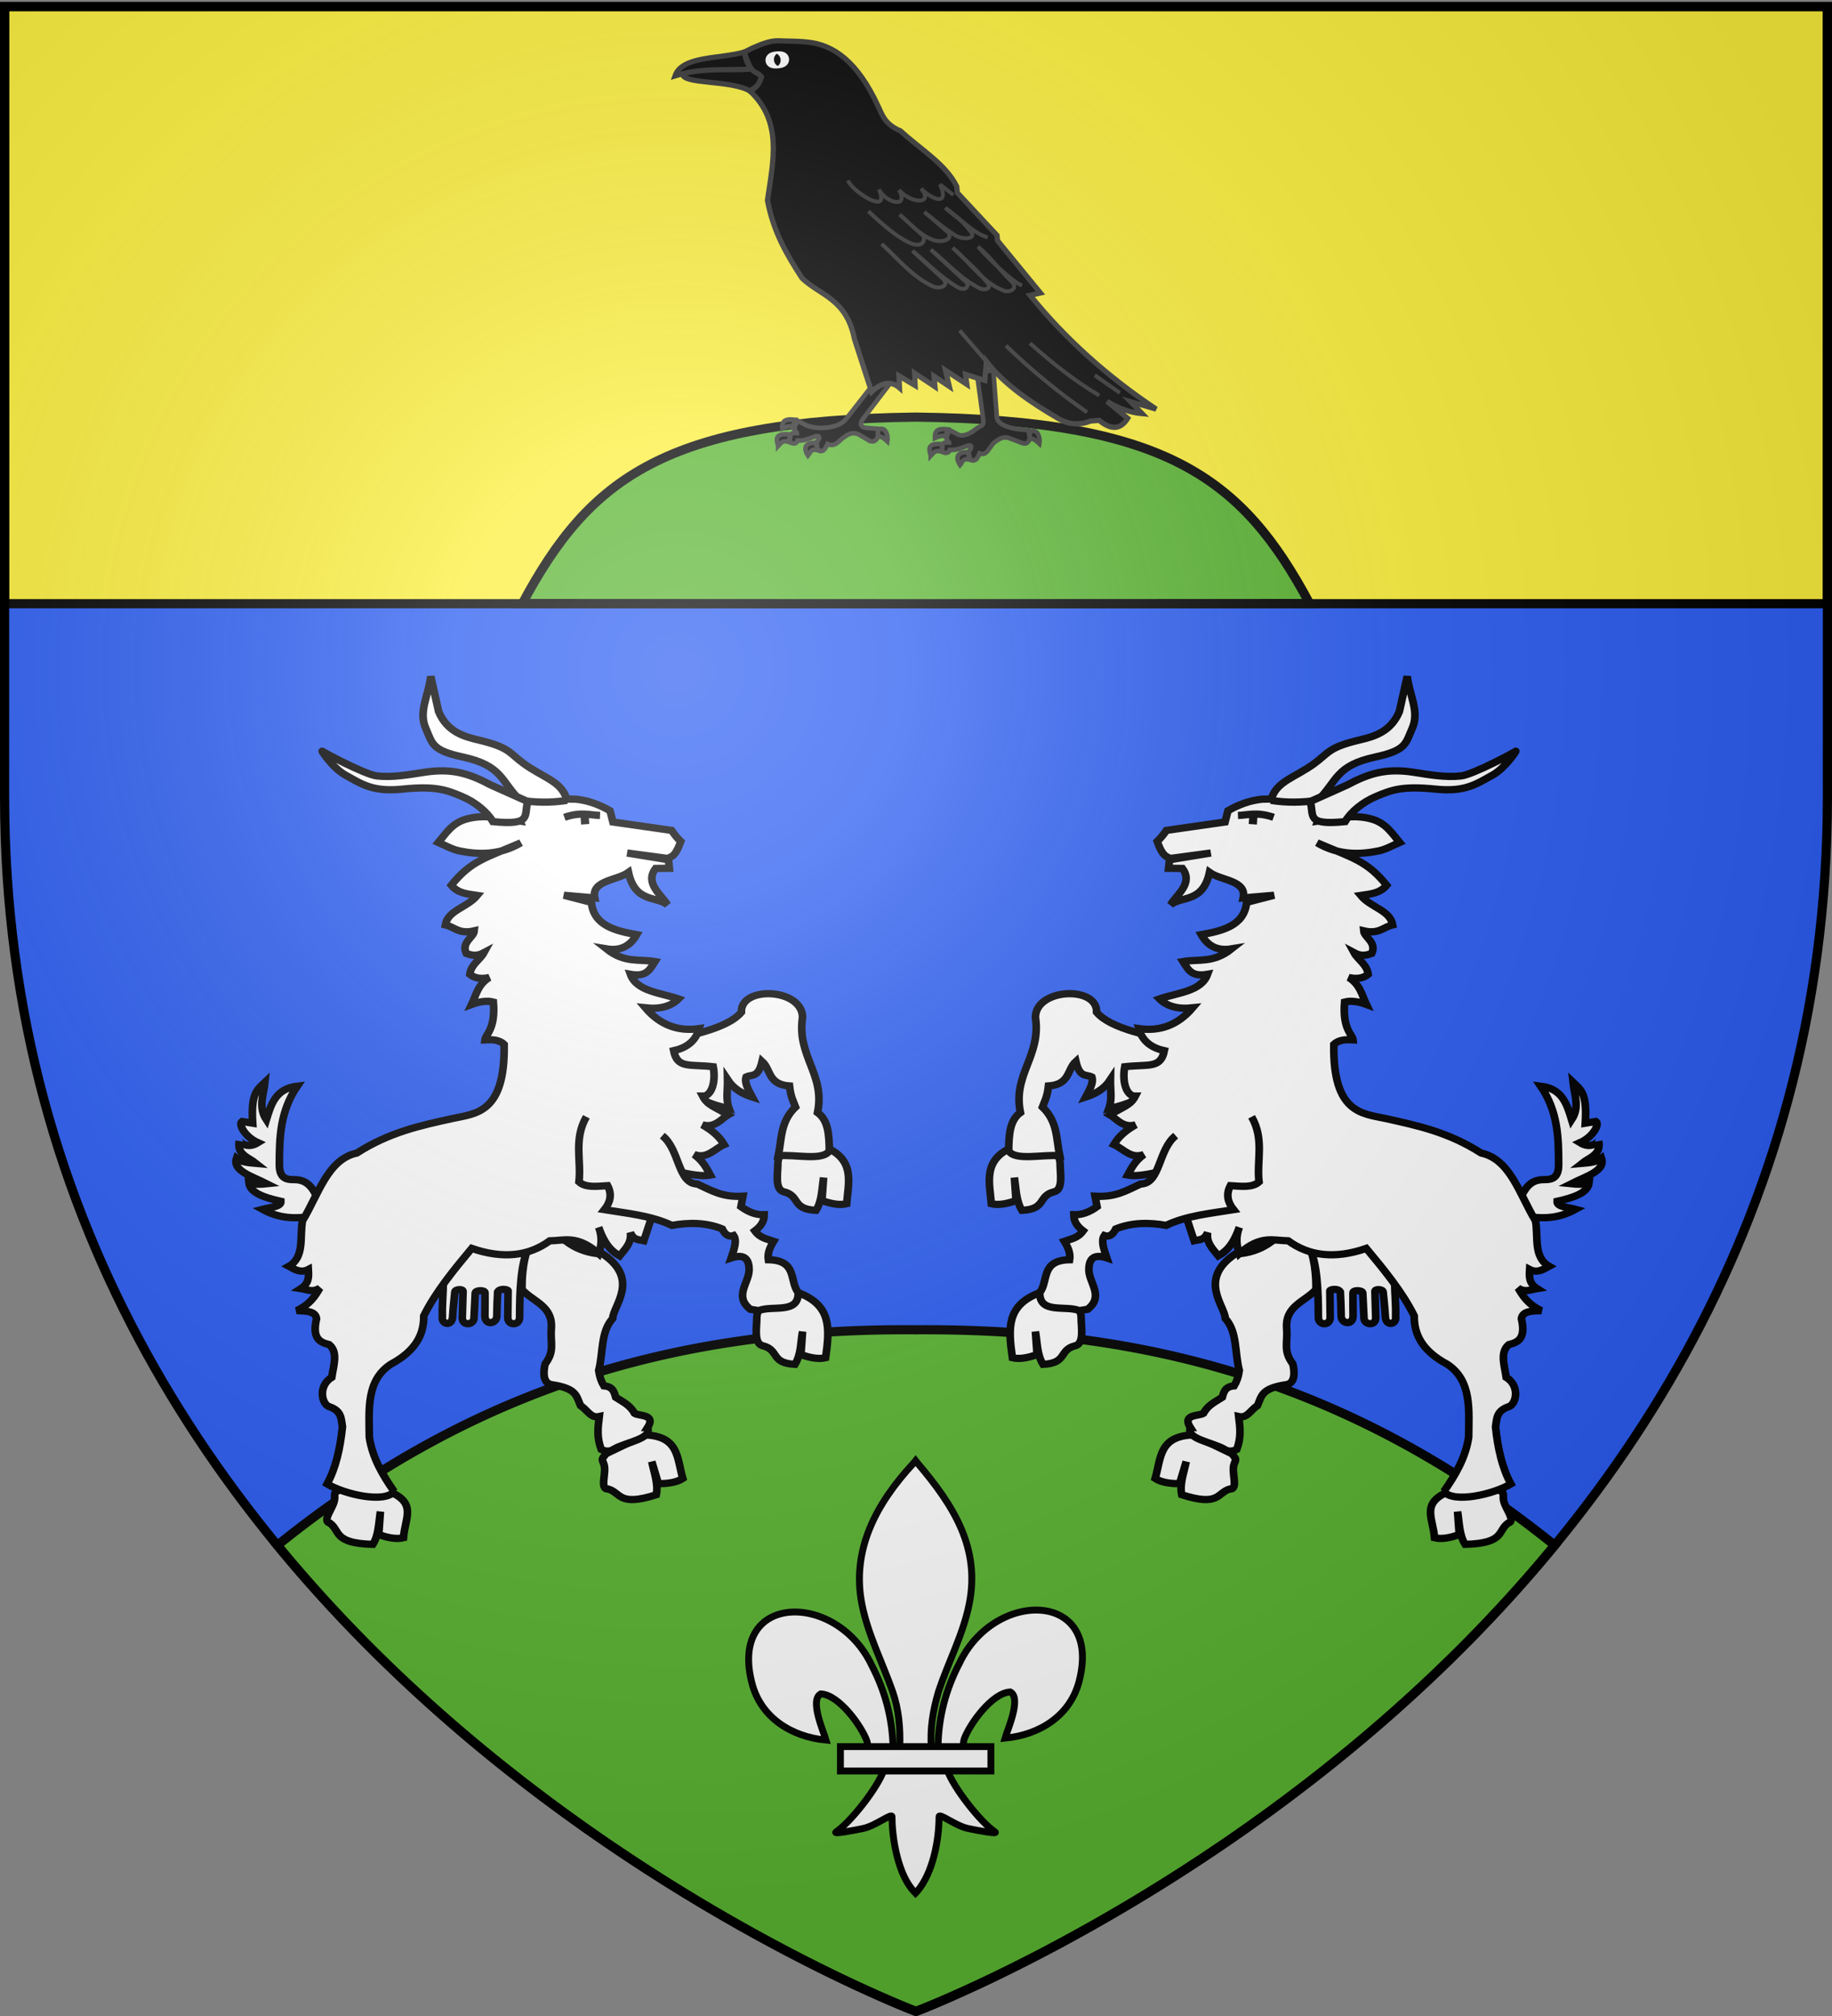 <svg xmlns="http://www.w3.org/2000/svg" xmlns:xlink="http://www.w3.org/1999/xlink" width="600" height="660" version="1.0"><rect width="100%" height="100%" fill="#808080" stroke="none"/><desc>Flag of Canton of Valais (Wallis)</desc><defs><radialGradient xlink:href="#a" id="c" cx="221.445" cy="226.331" r="300" fx="221.445" fy="226.331" gradientTransform="matrix(1.353 0 0 1.349 -77.63 -85.747)" gradientUnits="userSpaceOnUse"/><linearGradient id="a"><stop offset="0" style="stop-color:white;stop-opacity:.314"/><stop offset=".19" style="stop-color:white;stop-opacity:.251"/><stop offset=".6" style="stop-color:#6b6b6b;stop-opacity:.125"/><stop offset="1" style="stop-color:black;stop-opacity:.125"/></linearGradient></defs><g style="display:inline"><path d="M300 658.5s298.5-112.32 298.5-397.772V2.176H1.5v258.552C1.5 546.18 300 658.5 300 658.5" style="fill:#2b5df2;fill-opacity:1;fill-rule:evenodd;stroke:none;stroke-width:1px;stroke-linecap:butt;stroke-linejoin:miter;stroke-opacity:1;display:inline"/><path d="M1.5 2.142h597v195.5H1.5z" style="opacity:1;fill:#fcef3c;fill-opacity:1;stroke:#000;stroke-width:3;stroke-miterlimit:4;stroke-dasharray:none;stroke-opacity:1"/><path d="M299.984 136.548c-81.93 1.037-106.795 19.772-128.906 61.031l128.906.063 128.938-.062c-22.112-41.26-47.008-59.995-128.938-61.032z" style="opacity:1;fill:#5ab532;fill-opacity:1;stroke:#000;stroke-width:3;stroke-miterlimit:4;stroke-dasharray:none;stroke-opacity:1;display:inline"/><path d="M292.375 435.344c-69.605.675-136.059 17.783-201.531 70.562C178.787 612.872 300 658.5 300 658.5s121.243-45.617 209.188-152.594C441.318 451.185 372.395 434.83 300 435.344a454 454 0 0 0-7.625 0z" style="fill:#5ab532;fill-opacity:1;fill-rule:evenodd;stroke:#000;stroke-width:3;stroke-linecap:butt;stroke-linejoin:miter;stroke-opacity:1;display:inline;stroke-miterlimit:4;stroke-dasharray:none"/></g><g style="display:inline"><path d="M308.167 566.19c.245-10.65 2.88-20.546 7.784-29.925 12.842-27.017 52.065-26.371 43.419 6.67-3.186 12.176-14.01 19.332-26.868 20.56.928-3.209 6.033-14.55 1.912-16.77-6.589.25-14.771 11.638-16.74 17.068-.283.78-.204 1.68-.52 2.448" style="fill:#fff;fill-opacity:1;fill-rule:evenodd;stroke:#000;stroke-width:2.5;stroke-linecap:butt;stroke-linejoin:miter;stroke-miterlimit:4;stroke-dasharray:none;stroke-opacity:1;display:inline" transform="translate(29.25 60.772)scale(.902)"/><path d="M291.833 566.894c-.245-10.65-2.88-20.546-7.785-29.925-12.841-27.017-52.064-26.371-43.418 6.67 3.186 12.176 14.01 19.332 26.867 20.56-.928-3.209-6.032-14.55-1.912-16.77 6.59.25 14.772 11.638 16.74 17.068.284.78.204 1.68.522 2.448" style="fill:#fff;fill-opacity:1;fill-rule:evenodd;stroke:#000;stroke-width:2.5;stroke-linecap:butt;stroke-linejoin:miter;stroke-miterlimit:4;stroke-dasharray:none;stroke-opacity:1" transform="translate(29.25 60.772)scale(.902)"/><path d="M299.24 463.725c-13.528 14.584-22.612 31.447-18.696 51.224 2.16 10.912 7.398 21.017 11.091 31.529 2.31 6.594 2.9 13.484 2.627 20.415h11.478c-.55-6.982.654-13.75 2.626-20.415 3.52-10.577 8.874-20.61 11.092-31.529 4.147-20.415-5.587-35.811-18.638-51.16l-.798-1.017z" style="fill:#fff;fill-opacity:1;fill-rule:nonzero;stroke:#000;stroke-width:2.5;stroke-linecap:butt;stroke-linejoin:miter;stroke-miterlimit:4;stroke-dasharray:none;stroke-opacity:1" transform="translate(29.25 60.772)scale(.902)"/><path d="M288.536 574.977c-2.4 6.725-12.184 19.042-17.38 22.553-1.348.91 6.442-.525 9.93-1.29 4.576-1.002 10.522-5.877 10.383-4.156-.013 7.878 2.202 21.024 7.976 27.065l.547.582.565-.582c5.77-6.733 7.947-18.57 7.976-27.065-.14-1.72 5.807 3.154 10.382 4.157 3.488.764 11.28 2.2 9.931 1.289-5.197-3.51-14.975-15.828-17.375-22.553z" style="fill:#fff;fill-opacity:1;fill-rule:evenodd;stroke:#000;stroke-width:2.5;stroke-linecap:butt;stroke-linejoin:miter;stroke-miterlimit:4;stroke-dasharray:none;stroke-opacity:1" transform="translate(29.25 60.772)scale(.902)"/><path d="M272.725 566.551h54.637v8.852h-54.637z" style="fill:#fff;fill-opacity:1;stroke:#000;stroke-width:2.5;stroke-miterlimit:4;stroke-dasharray:none;stroke-opacity:1" transform="translate(29.25 60.772)scale(.902)"/><g id="b"><path d="M1221.374 414.615c2.75-3.188 4.634-7.8 10.192-6.795 2.418.438 4.821.43 5.663-4.206 1.696-9.336 3.046-18.174-.97-27.666 6.886 2.105 7.345 7.638 7.927 13.105 3.518-3.882 2.407-8.341 2.75-12.62 2.07 2.955 3.916 4.472 1.456 14.561h3.56c1.062 1.062-1.755 5.04-6.472 6.31 3.3 3.055 6.148.502 6.148.485.002 4.803-4.014 5.013-6.795 6.634 2.345.186 4.708.424 6.633-.648.598 4.506-6.247 5.29-11.325 6.957 1.792.516 3.61.979 5.825.648-.97 3.329-5.82 4.19-11.487 4.53-.462 1.896 3.197 2.615 5.5 3.72-7.395 2.71-12.483.806-17.796-.646zM1102.556 474.841c-10.993-1.359-11.594 5.998-14.781 12.682 1.537 1.493 4.04 2.535 7.563 3.103l3.481-7.104c-1.516 3.823-3.574 7.352-3.48 10.988 11.508 6.225 11.498 1.267 15.855.727 2.975.684 1.384-5.556 2.955-8.23 1.065-1.811.997-1.37-.098-3.61z" style="fill:#fff;fill-opacity:1;stroke:#000;stroke-width:2.5;stroke-miterlimit:4;stroke-dasharray:none;stroke-opacity:1" transform="matrix(.984 -.161 .178 .937 -778.81 202.346)"/><path d="M1102.244 472.238c-1.978-5.095 3.491-3.372 5.112-4.11 1.891-2.532 4.5-3.24 7.058-4.397.836-1.796 1.6-3.462 4.518-3.212 1.006-1.183 1.902-2.754 2.615-4.931-.443-6.13 1.8-13.183-1.332-18.39.645-4.281-6.529-14.817 7.112-21.288 17.76 2.207 24.503-16.236 28.961-19.751l25.41 25.956c-5.183 7.395-4.692 15.841-6.385 23.883-.05 2.77-3.907 2.957-3.305-.67.215-1.29.785-8.38.785-8.38.075-.964-2.514-1.522-2.62-.61l-1.353 8.889c-.42 2.974-4.367 1.949-3.785-.686l1.118-8.439c-.085-.946-2.99-1.518-3.158-.498 0 0-1.16 6.316-1.346 7.61-.519 3.62-4.385 2.26-3.884-.421.54-3.133.861-5.578 1.21-8.23-.464-1.41-3.067-1.4-3.307-.943l-1.535 9.011c-.44 2.944-4.448 2.208-3.791-.752 1.614-8.995 2.898-17.94 1.43-23.977 1.156 5.232-.101 12.593-.543 14.562-4.566 3.577-10.984 3.818-11.823 11.56-.551 5.153-2.55 7.327-.182 12.311.154 3.14-.518 6.63-3.302 6.675-8.376-.14-8.682 2.417-10.644 5.464-2.772 1.341-4.108 3.805-6.74 2.692-.275 4.212-.467 7.176-2.64 11.037-1.968.621-3.101.099-4.002-.742-3.392-3.057-11.851-5.616-9.652-9.223zM1062.364 367.262c-10.802 2.533-9.902 10.7-10.643 18.078 1.95.868 4.658.979 8.164.292l.875-7.873c-.135 4.112-.88 8.137.438 11.517 8.118.98 5.85-4.106 11.663-4.52 3.03-.388 2.924-5.984 3.5-9.038.389-2.07-.255-4.11-2.042-5.832z" style="fill:#fff;fill-opacity:1;stroke:#000;stroke-width:2.5;stroke-miterlimit:4;stroke-dasharray:none;stroke-opacity:1" transform="matrix(.984 -.161 .178 .937 -778.81 202.346)"/><path d="M1123.33 341.487c-9.785-4.049-22.349-8.69-25.886-15.208 1.945-9.07-18.305-11.521-20.061-1.618-.52 13.502-10.904 18.015-10.678 31.387-4.066 2.082-5.12 7.176-6.148 12.296 1.416 3.896 10.743 3.046 16.178 4.53-.123-5.824 1.48-11.649-2.588-17.473 1.078-1.874 2.157-3.106 3.236-6.795 7.12.67 6.922-4.515 10.354-6.795.22 5.892 2.563 4.881 4.207 6.148.26 2.157-1.632 4.314-3.236 6.471 3.348-.526 6.486-1.683 9.06-4.53-.661 3.267-.567 6.786-2.265 9.707 6.29-.249 11.122-1.545 15.208-4.853zM1182.62 507.943c-10.801 2.533-7.568 7.785-8.31 15.163 1.951.867 4.659.978 8.165.291l.875-7.873c-.135 4.112-.88 8.138.437 11.518 12.93 1.855 11.246-2.794 15.163-4.811 3.03-.389-.576-5.694 0-8.748.39-2.069.475-1.63-1.312-3.353z" style="fill:#fff;fill-opacity:1;stroke:#000;stroke-width:2.5;stroke-miterlimit:4;stroke-dasharray:none;stroke-opacity:1" transform="matrix(.984 -.161 .178 .937 -778.81 202.346)"/><path d="M1180.143 507.959c2.42 4.578 15.838 3.726 22.112 1.137-1.817-5.81-2.054-12.667-1.451-20.177.9-2.454 1.082-5.266 5.266-6.077 2.698-.12 5.313-6.297 1.215-10.128.17-4.13-.588-8.841 2.836-10.938 3.113-.256 5.952-1.059 5.672-8.102.855-2.557 3.941-1.99 6.887-1.62-3.995-2.971-5.029-5.942-6.077-8.913 2.025 2.01 4.051 1.203 6.077 1.216-2.395-2.296-1.76-4.592-1.216-6.887 2.16 1.72 4.322.791 6.482 0-4.65-4.032-1.605-10.628-1.62-16.205-3.513-9.653-4.325-22.2-13.369-25.927-9.291-8.932-18.957-12.881-28.763-17.015-7.072-2.98-16.753-4.537-12.153-27.952 2.179-1.547 4.715-.886 6.501-.482.159-1.9-2.854-4.108-.425-13.292 2.073-.216 4.383.516 6.887 2.025-.887-3.453-.77-7.073-4.05-10.127 2.606 1.114 4.737 1.042 6.481 0 .216-3.398-2.426-5.48-3.24-8.103 2.163 1.774 3.93 1.56 5.67 1.216 2.358-3.546-1.456-5.819-1.215-8.102 4.72 2.082 6.542-.181 9.723-.406.057-5.143-6.012-7.058-8.507-11.748 3.116.033 6.294.429 8.996-2.025-4.95-9.515-9.409-11.114-19.85-18.23 6.292 5.665 13.577 6.408 19.361 6.157 2.453-.107 4.861-1.058 7.292-1.701-1.815-3.352-3.193-7.174-7.292-9.318-5.739-3.001-11.883-2.272-17.825-2.43 1.488-2.701.703-5.402-.81-8.103l-15.8-2.43c-4.152-.27-8.026.574-11.748 2.025l-1.62 3.646-19.446-.405c-1.215 1.3-2.43 2.373-3.646 3.241.783 5.437 2.045 5.596 3.241 6.482l13.37.405h-13.775l-.81 2.836 4.456.81c2.65 5.632-3.344 8.48-6.073 11.667 4.052-2.446 10.53 1.272 14.58-8.831 3.226 3.46 11.555 4.732 9.318 10.533l10.128.81-9.318.881c-2.19 7.94-9.907 8.29-16.61 8.436 1.572 4.727 4.757 6.495 8.913 6.482-6.843 3.94-11.157 1.556-16.45 1.62 1.28 3.393 1.982 5.72 7.133 5.672-3.066 5.474-10.78 4.557-17.016 5.67 1.913 2.876 5.196 4.576 10.129 4.863-5.986 5.19-12.218 6.193-18.635 4.051.382 4.645 3.062 7.28 6.887 8.913-2.324 5.95-5.93 3.628-13.757 3.23-1.782 4.781-1.376 10.072 1.603 10.544-2.123 2.893-4.635 2.906-9.317 4.946 1.658 1.431 3.495 5.464 7.697 4.776-3.652 1.41-6.163 2.993-8.265 5.513 2.772 1.9 4.646 6.019 9.075 5.02-3.326 1.734-4.822 3.926-6.482 6.077 3.529 1.333 9 .723 14.18.405l3.24 25.522c1.62-.133 3.24.533 4.861-2.026-1.14 3.441.698 5.89 2.026 8.508 2.671-1.024 5.41-2.79 8.507-8.508-1.757 2.971-2.012 5.942-1.62 8.913 8.022-5.2 11.839-2.517 16.61-1.62 5.742 6.245 13.793 8.836 24.711 6.886 4.498 8.364 8.955 16.736 11.343 25.522-1.158 6.077.26 12.154 7.697 18.23 6.958 6.886 4.213 16.544 2.431 25.927-2.239 6.7-6.538 12.026-11.343 17.015z" style="fill:#fff;fill-opacity:1;stroke:#000;stroke-width:2.5;stroke-miterlimit:4;stroke-dasharray:none;stroke-opacity:1" transform="matrix(.984 -.161 .178 .937 -778.81 202.346)"/><path d="M1166.69 264.152c2.851-6.316 9.138-6.262 16.502-10.192 5.08-2.711 5.375-4.567 15.693-5.34 4.65-.347 10.623-.831 14.723-7.441l4.692-11.487c-.45 6.82 1.877 12.592-1.601 17.949-3.071 4.73-3.199 7.056-13.575 7.607-13.414.714-13.686 5.882-21.217 11.491-5.072-.082-10.145-.802-15.217-2.587z" style="fill:#fff;fill-opacity:1;stroke:#000;stroke-width:2.5;stroke-miterlimit:4;stroke-dasharray:none;stroke-opacity:1" transform="matrix(.984 -.161 .178 .937 -778.81 202.346)"/><path d="M1179.309 266.741c.505 4.965-3.1 7.867 10.03 8.737 2.51-3.046 6.92-5.646 11.488-6.795 5.49-1.383 9.24-2.182 19.738.808 9.377 2.672 13.512.513 19.253-1.617 4.592-1.704 9.514-7.229 8.898-6.795-.542.381-15.21 5.53-19.091 5.339-5.143-.255-10.14-2.143-15.208-3.883-8.747-3.004-14.666-1.991-22.165.647zM1061.32 418.28c-10.802 2.533-11.797 9.971-12.247 20.41 1.95.868 4.659.98 8.164.292l.875-7.873c-.003 3.84-.949 7.679.438 11.518 8.119.98 5.85-4.106 11.663-4.52 3.03-.388 2.924-5.985 3.5-9.039.389-2.069-.255-4.11-2.042-5.832z" style="fill:#fff;fill-opacity:1;stroke:#000;stroke-width:2.5;stroke-miterlimit:4;stroke-dasharray:none;stroke-opacity:1" transform="matrix(.984 -.161 .178 .937 -778.81 202.346)"/><path d="M1141.07 370.313c2.774 8.311-1.056 14.972-1.604 22.452-2.557 1.71-6.089.494-9.477-.291-2.053 2.77-1.852 5.54-.437 8.31-7.535 0-15.36-.611-22.75 1.583-5.246-1.958-10.93-2.92-16.47-1.583-1.36 1.951-2.72 2.373-4.082 1.604-1.475 1.55-.999 4.663-.583 7.727-3.424-1.889-5.853-1.357-6.56 3.353-.528 4.4 3.273 9.61-2.77 12.976h-2.77c-4.01-2.667-13.148-.936-11.664-8.31 3.617-3.383 2.175-10.93 11.663-9.477.743-2.187.214-4.374-.583-6.56 2.236-.418 4.471-.24 6.707-2.48-1.487-1.67-2.487-3.534-2.041-5.977 2.673.563 5.345-.08 8.018-1.458v-3.645c6.659 1.591 10.556-.227 15.455-1.604 6.45.97 7.785-10.8 14.287-14.433" style="fill:#fff;fill-opacity:1;stroke:#000;stroke-width:2.5;stroke-miterlimit:4;stroke-dasharray:none;stroke-opacity:1" transform="matrix(.984 -.161 .178 .937 -778.81 202.346)"/><path d="M1155.128 267.443c3.54.482 6.265-.257 11.391 2.603M1158.382 269.72l2.604.652" style="fill:#000;fill-opacity:1;stroke:#000;stroke-width:2.5;stroke-miterlimit:4;stroke-dasharray:none;stroke-opacity:1" transform="matrix(.984 -.161 .178 .937 -778.81 202.346)"/></g><use xlink:href="#b" width="600" height="660" transform="matrix(-1 0 0 1 601.96 0)"/><g style="fill:#000;stroke:#313131;stroke-width:1.75;stroke-miterlimit:4;stroke-dasharray:none;stroke-opacity:1;display:inline"><path d="m1016.41 570.862.888 18.082c.147 2.998-.894 1.962-3.533 3.756-2.021 1.374-4.525 2.163-6.212 1.457l-3.383-2.19-1.393 2.389c.03 1.54.305 2.66 1.393 2.387-1.246-.19-2.528-.444-3.184.398l-.597 2.786c1.382.765 2.56.957 3.184-.398 2.36.4 4.552-.371 6.766-.995.625-.168 1.896-.19 1.392.995l-1.08 1.45.17 2.729c2.117 1.581 3.184-.364 3.955-1.874 2.81 1.54 4.126-2.605 6.308-3.907 1.742-1.04 3.472-1.934 5.77-.796l4.422 2.136c1.038.273 1.807 1.026 3.14-1.35l-.243-3.27-4.213-.796c-1.076-.204-7.428-1.917-7.39-5.16l.212-17.921z" style="opacity:1;fill:#000;fill-opacity:1;stroke:#313131;stroke-width:1.75;stroke-miterlimit:4;stroke-dasharray:none;stroke-opacity:1" transform="scale(.857)rotate(-5 -4214.087 7721.64)"/><path d="M996.101 601.153c1.356-1.182 1.541-2.097 4.4-1.316l.452-2.755c-6.4-1.194-5.072 2.057-4.852 4.07zM1003.475 591.66l-1.192 2.754c-.546-.756-2.021-.583-3.989.083.114-2.045.623-3.936 5.181-2.837zM1010.296 601.007l.658 2.92c-2.902-1.08-3.002.79-3.989 1.726-1.19-2.203-1.495-5.24 3.33-4.646zM1034.66 595.284c3.129-1.193 3.795 2.667 3.208 4.81-1.635-1.89-2.737-2.383-3.495-1.973z" style="opacity:1;fill:#000;fill-opacity:1;stroke:#313131;stroke-width:1.75;stroke-miterlimit:4;stroke-dasharray:none;stroke-opacity:1" transform="scale(.857)rotate(-5 -4214.087 7721.64)"/></g><g style="fill:#000;stroke:#313131;stroke-width:1.75;stroke-miterlimit:4;stroke-dasharray:none;stroke-opacity:1;display:inline"><path d="m982.186 570.258-17.311 18.506c-2.318 2.478-5.864 2.932-9.353 2.785-2.441-.102-4.282-.686-5.97-1.392l-3.382-2.19-1.393 2.389c.03 1.54.305 2.66 1.393 2.387-1.246-.19-2.528-.444-3.184.398l-.597 2.786c1.382.765 2.56.957 3.184-.398 2.36.4 4.552-.371 6.766-.995.625-.168 1.896-.19 1.393.995l-1.082 1.45.171 2.729c2.117 1.581 3.184-.364 3.955-1.874 2.81 1.54 4.126-.605 6.308-1.907 1.742-1.04 3.472-1.934 5.77-.796l4.179 2.985c1.038.273 2.05.784 3.383-1.592v-2.786l-4.577-.796c-1.08-.187-2.783-1.186-.597-3.581l14.526-15.92z" style="fill:#000;fill-opacity:1;stroke:#313131;stroke-width:1.75;stroke-miterlimit:4;stroke-dasharray:none;stroke-opacity:1" transform="scale(.857)rotate(-5 -4267.515 7719.307)"/><path d="M937.919 597.016c1.356-1.182 1.54-2.097 4.4-1.316l.451-2.755c-6.4-1.194-5.072 2.057-4.851 4.07zM945.247 587.568l-1.193 2.755c-.545-.756-2.02-.583-3.988.082.113-2.045.623-3.935 5.18-2.837zM952.296 597.007l.658 2.92c-2.902-1.08-3.002.79-3.989 1.726-1.19-2.203-1.495-5.24 3.33-4.646zM976.478 594.06c3.128-1.192 3.794 2.667 3.207 4.811-1.634-1.89-2.737-2.383-3.495-1.973z" style="opacity:1;fill:#000;fill-opacity:1;stroke:#313131;stroke-width:1.75;stroke-miterlimit:4;stroke-dasharray:none;stroke-opacity:1" transform="scale(.857)rotate(-5 -4267.515 7719.307)"/></g><g style="display:inline"><path d="M716.239 452.312c-.457 4.114 18.083 3.896 25.025 8.768 1.88-.936 3.883-1.502 4.932-4.932-1.21-1.777-2.365-3.228-3.288-3.288-8.993-.378-18.832-2.353-26.67-.548z" style="opacity:1;fill:#000;fill-opacity:1;stroke:#313131;stroke-width:2;stroke-miterlimit:4;stroke-dasharray:none;stroke-opacity:1" transform="scale(.857)rotate(-5 -4368.674 5455.455)"/><path d="M740.533 446.101c-9.45 1.903-23.812-.756-27.217 6.759 10.646-2.346 19.814-.26 29.592 0-1.91-2.014-2.244-4.313-2.375-6.759z" style="opacity:1;fill:#000;fill-opacity:1;stroke:#313131;stroke-width:2;stroke-miterlimit:4;stroke-dasharray:none;stroke-opacity:1" transform="scale(.857)rotate(-5 -4368.674 5455.455)"/><path d="M740.533 446.101c.579 3.406 1.587 6.01 2.517 7.192 1.043 1.326 2.037 1.1 3.146 2.855-1.118 2.898-2.869 4.397-4.932 4.932 11.608 12.743 6.532 27.572 3.105 42.195 1.11 12.107 5.646 21.643 10.594 30.87 6.53 7.31 16.175 9.237 17.901 24.842l4.75 20.641c4.624-3.537 8.1-3.339 10.777-.548l.182-4.566 5.846 4.2.182-4.748 7.307 5.845v-4.019l5.48 4.384-.913-6.21 7.671 6.027-.182-3.835 7.124 2.922 1.278-7.124c6.014 9.384 15.697 17.194 25.756 24.294 3.702 2.614 7.915 3.01 11.873 1.827h3.288c3.87 3.749 7.575 4.695 10.96.183l-7.307-7.124c4.323 3.214 8.646 5.065 12.97 5.845l-4.02-4.932 9.499 3.654c-17.375-13.91-32.187-29.686-44.204-47.493l4.018-.548-14.613-21.372v-2.009l-13.7-17.536v-2.374c-3.388-8.844-12.682-15.474-19.545-23.016-5.663-3.003-6.397-6.491-7.672-10.046-6.41-17.888-14.954-24.949-24.66-26.852-4.563-.895-7.593-.978-10.959-1.461-3.1-.445-6.614.6-10.229 1.827z" style="opacity:1;fill:#000;fill-opacity:1;stroke:#313131;stroke-width:2;stroke-miterlimit:4;stroke-dasharray:none;stroke-opacity:1" transform="scale(.857)rotate(-5 -4368.674 5455.455)"/><path d="M954.05 458.614a2.1 9.772 0 1 1-4.2 0 2.1 9.772 0 1 1 4.2 0z" style="opacity:1;fill:#000;fill-opacity:1;stroke:#fff;stroke-width:2.351;stroke-miterlimit:4;stroke-dasharray:none;stroke-opacity:1" transform="rotate(-5 -420.63 10016.635)scale(1.18 .254)"/><path d="M775.655 498.437c1.008 4.025 15.271 15.402 11.485 4.441 2.146 5.336 10.952 8.492 7.657.92 4.684 6.09 12.823 6.345 8.421.152 3.267 4.116 10.53 8.287 7.353-.919l4.747 4.441M782.393 510.842c3.9 4.217 7.724 8.549 12.404 11.944 6.572 4.77 8.264 1.448 7.81-.612l-8.422-9.035c3.606 3.531 6.256 7.675 11.18 10.413 3.291 1.831 8.269 1.332 6.89-1.837l-8.575-8.73c3.624 3.268 5.974 6.054 10.873 9.801 3.13 2.395 7.805 1.965 6.431-.306-3.467-5.733-6.126-6.948-9.188-10.413 5.05 4.263 9.797 10.648 15.16 12.71" style="opacity:1;fill:none;fill-opacity:1;stroke:#313131;stroke-width:1.5;stroke-miterlimit:4;stroke-dasharray:none;stroke-opacity:1" transform="scale(.857)rotate(-5 -4368.674 5455.455)"/><path d="M786.375 523.705c5.836 6.307 10.81 13.83 18.223 17.918 2.084 1.149 6.254.55 4.135-2.45L797.86 527.38c5.258 5.053 9.325 10.459 15.774 15.16 1.417 1.034 3.583 1.904 4.288-.765l-13.017-14.242c5.717 5.41 9.809 11.515 17.151 16.233 2.061 1.324 4.751.416 3.523-1.379-5.157-7.53-8.168-9.903-12.252-14.854 6.024 6.023 10.17 14.332 18.07 18.07 1.834.868 5.864-.04 3.064-3.369-5.028-5.976-7.37-10.26-11.486-14.242 4.083 5.411 11.56 14.15 15.467 16.233M830.326 566.585c8.443 9.656 17.808 19.05 28.637 28.024M839.514 566.431c7.424 7.8 15.205 15.42 24.656 22.206M863.146 580.801l8.987 7.53M822.366 571.956l-9.192-12.722" style="opacity:1;fill:none;fill-opacity:1;stroke:#313131;stroke-width:1.5;stroke-miterlimit:4;stroke-dasharray:none;stroke-opacity:1" transform="scale(.857)rotate(-5 -4368.674 5455.455)"/></g></g><g style="display:inline"><path d="M300 658.5s298.5-112.32 298.5-397.772V2.176H1.5v258.552C1.5 546.18 300 658.5 300 658.5" style="opacity:1;fill:url(#c);fill-opacity:1;fill-rule:evenodd;stroke:none;stroke-width:1px;stroke-linecap:butt;stroke-linejoin:miter;stroke-opacity:1"/></g><g style="display:inline"><path d="M300 658.5S1.5 546.18 1.5 260.728V2.176h597v258.552C598.5 546.18 300 658.5 300 658.5z" style="opacity:1;fill:none;fill-opacity:1;fill-rule:evenodd;stroke:#000;stroke-width:3;stroke-linecap:butt;stroke-linejoin:miter;stroke-miterlimit:4;stroke-dasharray:none;stroke-opacity:1"/></g></svg>